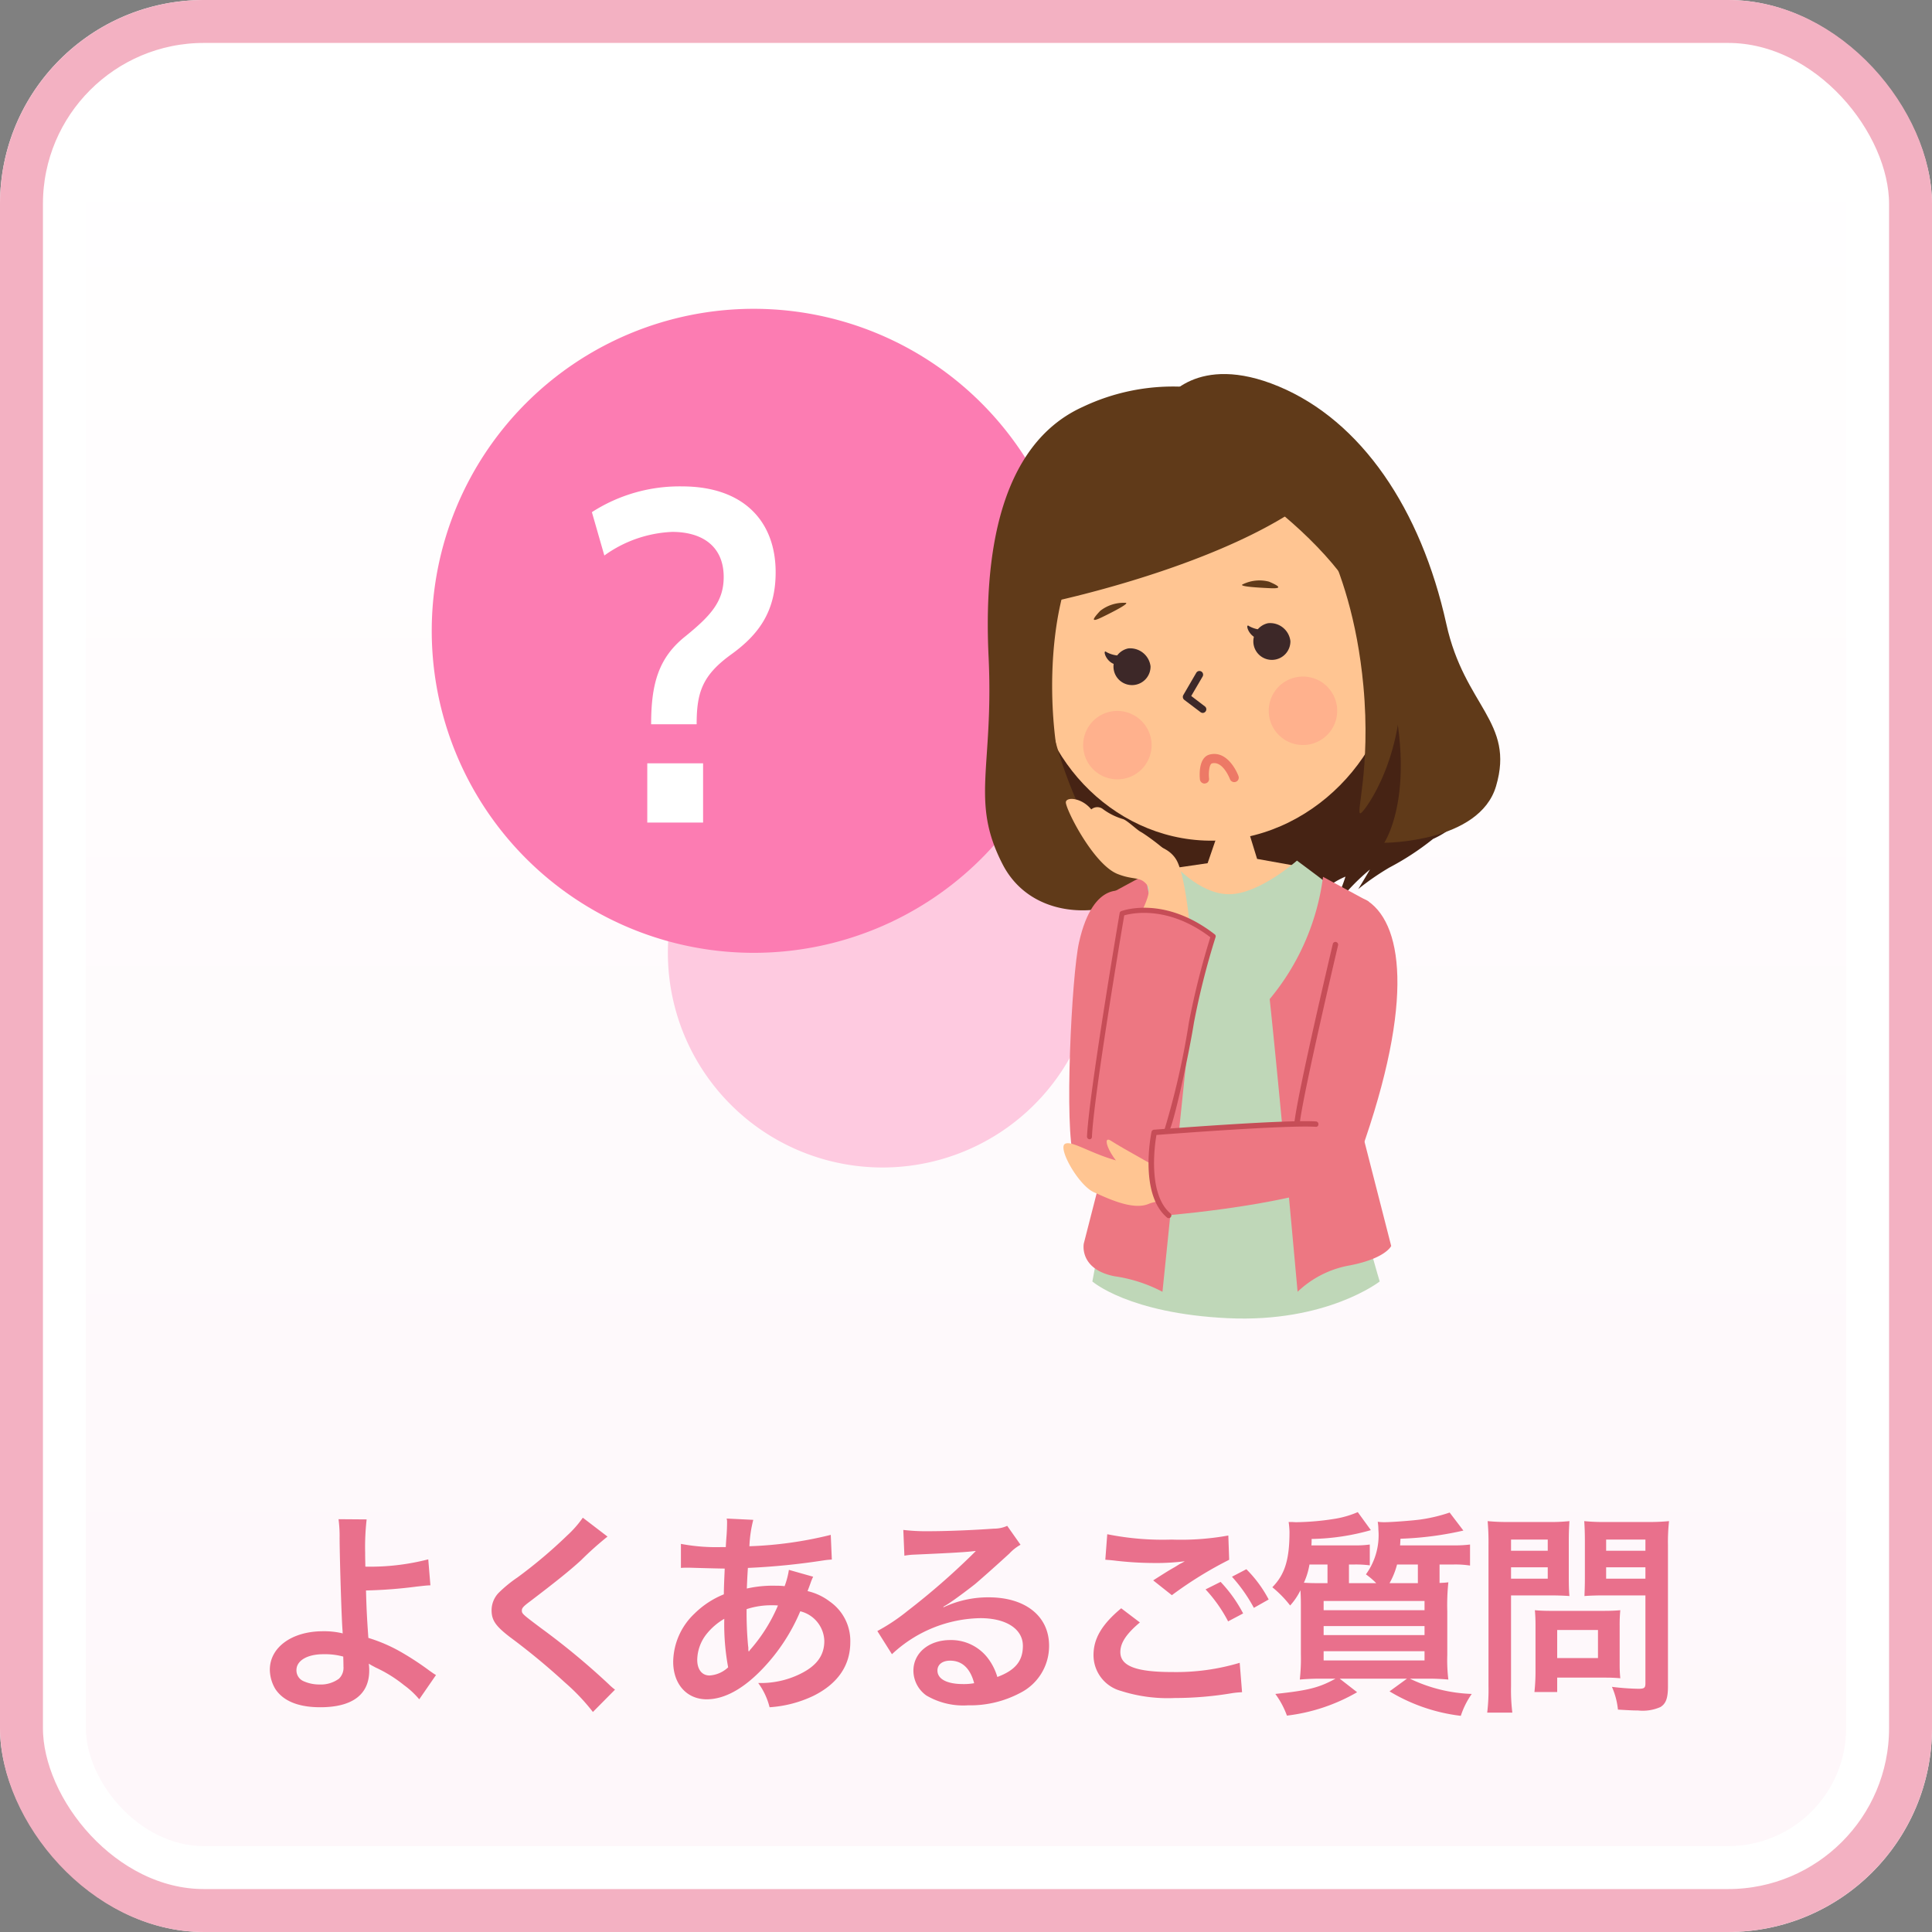 <svg xmlns="http://www.w3.org/2000/svg" xmlns:xlink="http://www.w3.org/1999/xlink" width="180" height="180" viewBox="0 0 180 180">
  <rect x="0" y="0" width="180" height="180" fill="#808080" stroke="none"/>
  <defs>
    <linearGradient id="linear-gradient" x1="0.5" x2="0.5" y2="1" gradientUnits="objectBoundingBox">
      <stop offset="0" stop-color="#fff"/>
      <stop offset="1" stop-color="#fef7fa"/>
    </linearGradient>
    <clipPath id="clip-mainmenu_icon_faq">
      <rect width="180" height="180"/>
    </clipPath>
  </defs>
  <g id="mainmenu_icon_faq" clip-path="url(#clip-mainmenu_icon_faq)">
    <g id="グループ_157" data-name="グループ 157">
      <g id="長方形_175" data-name="長方形 175" fill="#fff" stroke="#f3b1c2" stroke-width="4">
        <rect width="180" height="180" rx="19" stroke="none"/>
        <rect x="2" y="2" width="176" height="176" rx="17" fill="none"/>
      </g>
      <rect id="長方形_176" data-name="長方形 176" width="164" height="164" rx="11" transform="translate(8 8)" fill="url(#linear-gradient)"/>
    </g>
    <g id="グループ_40" data-name="グループ 40" transform="translate(1607.011 -543)">
      <path id="パス_181" data-name="パス 181" d="M228.214,267.89a20,20,0,1,1,20,20,19.994,19.994,0,0,1-20-20" transform="translate(-1773 363.882)" fill="#fecae0" fill-rule="evenodd"/>
      <path id="パス_182" data-name="パス 182" d="M206.214,237.89a30,30,0,1,1,30,30,30,30,0,0,1-30-30" transform="translate(-1773 363.882)" fill="#fc7cb2" fill-rule="evenodd"/>
      <path id="パス_183" data-name="パス 183" d="M298.753,244.47c-1.8-9.04-35.89-4.62-36.9-1.2s2.41,14.06,4.01,18.68,20.56,3.61,22.97.6a7.145,7.145,0,0,1,2.51-1.76c-.36,1.21-1.74,4.35-1.41,3.37a19.864,19.864,0,0,1,3.69-4.03c-.6,1.04-1.09,1.82-1.09,1.82a24.063,24.063,0,0,1,2.91-2.01,25.226,25.226,0,0,0,4.06-2.66,8.193,8.193,0,0,0,3.86-3.57c2.41-5.42-4.61-9.24-4.61-9.24" transform="translate(-1773 363.882)" fill="#462314"/>
      <path id="パス_184" data-name="パス 184" d="M279.5,256.63l-1,2.91-3.41.5a8.28,8.28,0,0,0,6.32,3.31,6.372,6.372,0,0,0,5.61-3.51l-3.91-.7-.9-2.92Z" transform="translate(-1773 363.882)" fill="#ffc592"/>
      <path id="パス_185" data-name="パス 185" d="M295.953,238.65c.85,8.94-6.28,17.83-15.6,18.72s-17.29-6.56-18.14-15.5,5.91-18.3,15.23-19.19,17.66,7.02,18.51,15.97" transform="translate(-1773 363.882)" fill="#ffc592"/>
      <path id="パス_186" data-name="パス 186" d="M275.914,215.14a19.586,19.586,0,0,0-9.031,1.88c-4.12,1.86-9.569,7.01-8.789,23.31.489,10.36-1.731,13.4,1.3,19.3s11.25,4.98,13.88,1.72c0,0-6.16-.72-8.239-9.32s-.9-19.79,2.819-23.07,10.69-14.67,8.061-13.82" transform="translate(-1773 363.882)" fill="#603a19"/>
      <path id="パス_187" data-name="パス 187" d="M273.183,241.2a1.727,1.727,0,1,1-2.08-1.67,1.91,1.91,0,0,1,2.08,1.67" transform="translate(-1773 363.882)" fill="#3d2828"/>
      <path id="パス_188" data-name="パス 188" d="M286.213,238.85a1.727,1.727,0,1,1-2.08-1.67,1.9,1.9,0,0,1,2.08,1.67" transform="translate(-1773 363.882)" fill="#3d2828"/>
      <path id="パス_189" data-name="パス 189" d="M278.043,245.54a.372.372,0,0,1-.2-.07l-1.52-1.15a.352.352,0,0,1-.09-.44l1.21-2.08a.343.343,0,1,1,.59.35l-1.06,1.81,1.27.97a.335.335,0,0,1,.07.47.346.346,0,0,1-.27.14" transform="translate(-1773 363.882)" fill="#3d2828"/>
      <path id="パス_190" data-name="パス 190" d="M270.513,240.2a2.741,2.741,0,0,1-1.44-.33c-.44-.37.01,1.36,1.34,1.18Z" transform="translate(-1773 363.882)" fill="#3d2828"/>
      <path id="パス_191" data-name="パス 191" d="M283.8,237.79a2.682,2.682,0,0,1-1.44-.34c-.44-.36.01,1.37,1.34,1.19Z" transform="translate(-1773 363.882)" fill="#3d2828"/>
      <path id="パス_192" data-name="パス 192" d="M270.793,235.28a3.546,3.546,0,0,0-2.3.75c-.75.8-.87,1.09.13.61s2.8-1.4,2.17-1.36" transform="translate(-1773 363.882)" fill="#603a19"/>
      <path id="パス_193" data-name="パス 193" d="M281.813,233.54a3.525,3.525,0,0,1,2.41-.23c1,.43,1.23.66.13.61s-3.13-.16-2.54-.38" transform="translate(-1773 363.882)" fill="#603a19"/>
      <path id="パス_194" data-name="パス 194" d="M259.783,235.9c.03.42,27.62-4.97,32.29-14.8,0,0-11.87-5.58-20.5-2.32a17.537,17.537,0,0,0-11.79,17.12" transform="translate(-1773 363.882)" fill="#603a19"/>
      <path id="パス_195" data-name="パス 195" d="M263.563,232.8s-3.04,11.06,4.71,24.93a11.377,11.377,0,0,1,.96,1.14c-.06.05-7.72-8.54-9.15-14.76-2.01-8.7-.03-17.21,6.03-18.9s-2.49,5.11-2.55,7.59" transform="translate(-1773 363.882)" fill="#603a19"/>
      <path id="パス_196" data-name="パス 196" d="M286.8,225.11s5.06,5.57,6.21,17.88c.73,7.83-.8,12.16-.24,11.89.37-.17,4.42-5.55,3.69-14.11-.91-10.65-4.25-20-6.29-19.67s-4.64-.14-3.37,4.01" transform="translate(-1773 363.882)" fill="#603a19"/>
      <path id="パス_197" data-name="パス 197" d="M274.573,216.42s2.87-4.51,10.55-1.3,13.25,11.4,15.62,22.14c1.69,7.68,6.4,9.11,4.63,15.1-1.55,5.27-10.42,5.28-10.42,5.28s4.15-6.08-1.15-20.03c-3.71-9.77-18.08-17.12-18.08-17.12Z" transform="translate(-1773 363.882)" fill="#603a19"/>
      <path id="パス_198" data-name="パス 198" d="M278.213,252.12a.441.441,0,0,1-.43-.38c-.02-.21-.2-2.06.93-2.33,1.74-.41,2.63,1.91,2.66,2.01a.411.411,0,0,1-.25.54.422.422,0,0,1-.54-.25c-.01-.02-.65-1.72-1.67-1.47-.26.06-.34.87-.28,1.4a.414.414,0,0,1-.37.47Z" transform="translate(-1773 363.882)" fill="#ed7966"/>
      <path id="パス_199" data-name="パス 199" d="M273.263,248.19a3.189,3.189,0,1,1-3.52-2.82,3.206,3.206,0,0,1,3.52,2.82" transform="translate(-1773 363.882)" fill="#ffb18d"/>
      <path id="パス_200" data-name="パス 200" d="M290.553,244.99a3.189,3.189,0,1,1-3.52-2.82,3.192,3.192,0,0,1,3.52,2.82" transform="translate(-1773 363.882)" fill="#ffb18d"/>
      <path id="パス_201" data-name="パス 201" d="M275.293,259.56s2.41,2.87,5.21,2.87,6.32-3.13,6.32-3.13,3.52,2.58,4.91,3.79c0,0-1.8,5.52-1.6,6.18s2.49,6.08.69,8.51,3.71,20.73,3.71,20.73-4.94,3.86-14.16,3.42-12.61-3.42-12.61-3.42,3.41-18.09,3.21-19.19-1.29-8.07.11-10.27-.2-6.84-.2-6.84Z" transform="translate(-1773 363.882)" fill="#bfd7b8"/>
      <path id="パス_202" data-name="パス 202" d="M270.884,262.21s-3.01-1.31-4.361,4.69c-.7,3.11-1.389,17.48-.48,20.07s5.1,5.14,6.831-2.14c1.6-6.73-.111-15.88-.111-15.88s.22-6.11-1.879-6.74" transform="translate(-1773 363.882)" fill="#ed7782"/>
      <path id="パス_203" data-name="パス 203" d="M272.733,260.59a15.764,15.764,0,0,0,4.6,9.58c-.95,8.9-3.04,29.3-3.04,29.3a13.784,13.784,0,0,0-4.49-1.45c-3.31-.67-2.84-3.04-2.84-3.04l4.01-15.66-2.47-16.44Z" transform="translate(-1773 363.882)" fill="#ed7782"/>
      <path id="パス_204" data-name="パス 204" d="M289.253,260.81a22.262,22.262,0,0,1-4.97,11.39c.95,8.9,2.6,27.27,2.6,27.27a9.376,9.376,0,0,1,4.93-2.47c3.3-.66,3.79-1.8,3.79-1.8l-4.01-15.66,1.89-16.44Z" transform="translate(-1773 363.882)" fill="#ed7782"/>
      <path id="パス_205" data-name="パス 205" d="M267.573,254.62a.854.854,0,0,1,1.2-.1,6.054,6.054,0,0,0,1.81.9c.4.1,1.3,1,1.7,1.21s3.71,2.51,3.41,3.31-8.92-3.01-8.12-5.32" transform="translate(-1773 363.882)" fill="#ffc592"/>
      <path id="パス_206" data-name="パス 206" d="M271.683,265.26s1.78-2.87,1.24-3.61c-.68-.94-1.22-.48-2.8-1.1-2.28-.89-4.91-6.16-4.83-6.71s1.78-.37,2.62,1.05a6.81,6.81,0,0,0,3.6,2.68c.7.06,3.17.04,4.1,1.7.76,1.36,1.18,5.69,1.18,5.69Z" transform="translate(-1773 363.882)" fill="#ffc592"/>
      <path id="パス_207" data-name="パス 207" d="M265.953,285.05l4.58-20.82s.28-.42,3.08-.2c2.31.18,5.41,2.32,5.41,2.32s-5.62,21.07-8.98,22.27-4.09-3.57-4.09-3.57" transform="translate(-1773 363.882)" fill="#ed7782"/>
      <path id="パス_208" data-name="パス 208" d="M267.493,285.26h-.01a.248.248,0,0,1-.22-.24c.16-3.88,3.01-20.66,3.04-20.83a.237.237,0,0,1,.14-.18c.17-.06,4.04-1.47,8.72,2.16a.223.223,0,0,1,.08.25,70.668,70.668,0,0,0-2.02,7.99c-.43,2.74-1.89,9.58-2.36,10.17a.236.236,0,0,1-.33.03.224.224,0,0,1-.03-.32,74.118,74.118,0,0,0,2.26-9.95,73.519,73.519,0,0,1,1.99-7.9c-3.96-3.01-7.35-2.23-8.02-2.04-.28,1.63-2.86,16.97-3.01,20.64a.224.224,0,0,1-.23.22" transform="translate(-1773 363.882)" fill="#c64d57"/>
      <path id="パス_209" data-name="パス 209" d="M278.843,286.71s-.72.21-2.14.55a12.455,12.455,0,0,1-5.95.16c-2.82-.58-4.96-2.17-5.57-1.71s1.3,3.85,2.73,4.49,3.65,1.69,5.1,1.08,5.65-.39,5.65-.39Z" transform="translate(-1773 363.882)" fill="#ffc592"/>
      <path id="パス_210" data-name="パス 210" d="M274.833,288.44s-4.29-2.35-5.34-3.04c-1.1-.72.13,2.48,2.94,3.96s2.4-.92,2.4-.92" transform="translate(-1773 363.882)" fill="#ffc592"/>
      <path id="パス_211" data-name="パス 211" d="M293.483,263.1c3.34,2.35,4.27,10.03-1.24,24.81-1.13,3.04-17.31,4.42-17.31,4.42s-1.95-2.35-1.75-4.56.38-3.22.38-3.22l13.28-.89s2.56-23.43,6.64-20.56" transform="translate(-1773 363.882)" fill="#ed7782"/>
      <path id="パス_212" data-name="パス 212" d="M286.843,283.91h-.04a.249.249,0,0,1-.21-.28c.38-3.07,3.44-16.01,3.57-16.56a.246.246,0,0,1,.3-.19.256.256,0,0,1,.19.31c-.03.13-3.18,13.46-3.56,16.5a.256.256,0,0,1-.25.22" transform="translate(-1773 363.882)" fill="#c64d57"/>
      <path id="パス_213" data-name="パス 213" d="M274.873,292.61a.227.227,0,0,1-.16-.06c-2.6-2.2-1.49-7.74-1.44-7.98a.255.255,0,0,1,.23-.2c.49-.03,12.21-.96,15.09-.77a.248.248,0,0,1,.23.27.224.224,0,0,1-.26.23c-2.65-.17-13.26.64-14.83.76-.17.98-.81,5.51,1.3,7.31a.243.243,0,0,1,.03.35.246.246,0,0,1-.19.09" transform="translate(-1773 363.882)" fill="#c64d57"/>
      <path id="パス_342" data-name="パス 342" d="M12.84-24.88a11.615,11.615,0,0,1,6.32-2.2c2.88,0,4.8,1.4,4.8,4.2,0,2.28-1.2,3.6-3.56,5.52-2.52,2-3.2,4.44-3.2,8.2h4.24c0-2.96.52-4.56,3.24-6.52,2.6-1.88,4.12-4.04,4.12-7.64,0-4.76-3-8-8.72-8a15.069,15.069,0,0,0-8.4,2.4Zm4,19.36V0h5.2V-5.52Z" transform="translate(-1563.546 619.636)" fill="#fff"/>
    </g>
    <path id="パス_935" data-name="パス 935" d="M-58.46-16.46a11.8,11.8,0,0,1,.1,1.76c.02,2.5.2,7.96.28,8.68a.449.449,0,0,0,.02.2,7.4,7.4,0,0,0-1.86-.2c-2.88,0-4.94,1.5-4.94,3.58a3.606,3.606,0,0,0,.5,1.78c.74,1.14,2.16,1.72,4.2,1.72,2.98,0,4.56-1.18,4.56-3.42A4.657,4.657,0,0,0-55.64-3c.22.14.38.22.64.36A12.593,12.593,0,0,1-52.36-1,7.885,7.885,0,0,1-50.94.32l1.56-2.26c-.24-.14-.34-.22-.6-.4a26.908,26.908,0,0,0-2.58-1.7A14.768,14.768,0,0,0-55.68-5.4c-.14-1.96-.18-2.86-.22-4.42a43.12,43.12,0,0,0,4.7-.36c.9-.1.9-.1,1.3-.12l-.2-2.42a21.625,21.625,0,0,1-5.86.68c-.02-.96-.02-1.02-.02-1.3a22.76,22.76,0,0,1,.14-3.1Zm.44,12.8c0,.02.02.58.02.94a1.405,1.405,0,0,1-.42,1.12,2.859,2.859,0,0,1-1.82.54,3.578,3.578,0,0,1-1.46-.3,1.093,1.093,0,0,1-.68-1.04c0-.88,1-1.48,2.5-1.48A6.491,6.491,0,0,1-58.02-3.66ZM-35.7-16.6a9.915,9.915,0,0,1-1.46,1.66,44.827,44.827,0,0,1-4.62,3.9A12.265,12.265,0,0,0-43.54-9.6a2.337,2.337,0,0,0-.66,1.62c0,.92.36,1.46,1.68,2.48a63.433,63.433,0,0,1,5.16,4.26,19.319,19.319,0,0,1,2.6,2.74L-32.7-.58a4.987,4.987,0,0,1-.58-.5,67.226,67.226,0,0,0-6.3-5.22c-1.76-1.32-1.8-1.36-1.8-1.66,0-.22.14-.38.76-.84,2.34-1.78,3.74-2.9,4.76-3.84a30.511,30.511,0,0,1,2.46-2.2Zm19.2,4.86a7.5,7.5,0,0,1-.4,1.52,5.663,5.663,0,0,0-.76-.04,11.067,11.067,0,0,0-2.76.26c.02-.42.04-1.06.1-1.92a64.163,64.163,0,0,0,7.04-.7c.42-.06.5-.06.78-.08l-.1-2.3a36.242,36.242,0,0,1-7.58,1.06,11.774,11.774,0,0,1,.36-2.46l-2.48-.12a1.126,1.126,0,0,1,.04.32c0,.38-.02.88-.04,1.14-.06.8-.06.8-.08,1.2h-.44a17.694,17.694,0,0,1-3.74-.3v2.24c.22-.02.4-.02.46-.02h.38c1.94.06,3.02.08,3.24.08-.04.96-.08,1.76-.08,2.4a8.266,8.266,0,0,0-2.74,1.8,6.283,6.283,0,0,0-1.98,4.48c0,2.08,1.26,3.5,3.12,3.5,1.66,0,3.44-.98,5.24-2.88a17.651,17.651,0,0,0,3.48-5.32A2.933,2.933,0,0,1-13.2-5.12c0,1.38-.74,2.36-2.34,3.12a8.292,8.292,0,0,1-3.82.8A6.442,6.442,0,0,1-18.3,1.06,11.14,11.14,0,0,0-14.22,0c2.26-1.12,3.44-2.82,3.44-5a4.462,4.462,0,0,0-1.9-3.78,5.385,5.385,0,0,0-2.08-.98c.06-.18.08-.2.28-.76a4.619,4.619,0,0,1,.24-.58Zm-6.02,4.56a21.937,21.937,0,0,0,.36,4.52,2.755,2.755,0,0,1-1.74.76c-.7,0-1.14-.56-1.14-1.46a3.965,3.965,0,0,1,.9-2.44A5.948,5.948,0,0,1-22.52-7.18Zm2.26,3.02a.82.82,0,0,1-.02-.22,1.057,1.057,0,0,0-.02-.26,33.258,33.258,0,0,1-.14-3.44,7.348,7.348,0,0,1,2.4-.36,4.7,4.7,0,0,1,.52.02,15.217,15.217,0,0,1-2.48,4,1.847,1.847,0,0,0-.22.28ZM-2.12-8.3a7.85,7.85,0,0,0,.82-.52C-.9-9.08.54-10.16.9-10.46c.68-.58,2.14-1.88,3.14-2.8a4.287,4.287,0,0,1,1.04-.82L3.84-15.84a2.947,2.947,0,0,1-1.24.26c-1.94.14-4.38.24-6.08.24a18.088,18.088,0,0,1-2.36-.12l.1,2.4a6.746,6.746,0,0,1,.96-.1c3.62-.16,4.9-.24,5.66-.34l.02.02-.36.36a66.78,66.78,0,0,1-5.98,5.2A17.987,17.987,0,0,1-8.26-6.04L-6.9-3.88A12.323,12.323,0,0,1,1.34-7.24c2.42,0,3.96,1.02,3.96,2.58,0,1.42-.72,2.28-2.38,2.9A5.379,5.379,0,0,0,2-3.56,4.3,4.3,0,0,0-1.46-5.2c-2,0-3.44,1.2-3.44,2.86A2.855,2.855,0,0,0-3.7-.04,6.766,6.766,0,0,0,.18.88,9.9,9.9,0,0,0,5.02-.26,4.888,4.888,0,0,0,7.74-4.68c0-2.74-2.2-4.5-5.62-4.5a9.763,9.763,0,0,0-4.2.92ZM.76-1.18A5.413,5.413,0,0,1-.28-1.1c-1.48,0-2.38-.46-2.38-1.26,0-.56.46-.92,1.18-.92C-.36-3.28.4-2.56.76-1.18Zm12.22-11.5c.14,0,.24.02.28.02.08,0,.22.02.46.04a31.535,31.535,0,0,0,3.66.24,21.32,21.32,0,0,0,3-.16,3.618,3.618,0,0,1-.44.24c-.26.16-.32.2-.52.32-.5.28-.72.42-1.98,1.22l1.74,1.38a36.218,36.218,0,0,1,5.34-3.3l-.08-2.26a24.8,24.8,0,0,1-5.28.38,26.231,26.231,0,0,1-6-.5Zm1.48,4.52c-1.8,1.5-2.58,2.82-2.58,4.36A3.453,3.453,0,0,0,14.44-.46a14.306,14.306,0,0,0,5,.66,32.274,32.274,0,0,0,5.4-.46,8.4,8.4,0,0,1,.88-.08L25.5-3.08a20.6,20.6,0,0,1-6.28.86c-3.38,0-4.84-.56-4.84-1.86,0-.86.56-1.7,1.82-2.76ZM28.2-8.98a11.566,11.566,0,0,0-2.08-2.82l-1.34.7a14.736,14.736,0,0,1,2.04,2.9Zm-5.88-.94a13.5,13.5,0,0,1,2.1,2.98l1.4-.74a12.961,12.961,0,0,0-2.1-2.94Zm18.12-4.1c.02-.16.02-.32.04-.62a30.618,30.618,0,0,0,5.86-.76l-1.28-1.68a14.71,14.71,0,0,1-2.8.66c-.78.1-2.62.24-3.28.24a4.184,4.184,0,0,1-.62-.04,4.372,4.372,0,0,1,.06.72,6.207,6.207,0,0,1-1.16,4.18,7.208,7.208,0,0,1,.96.82H35.68v-1.74h.52a10.09,10.09,0,0,1,1.42.08V-14.1a9.461,9.461,0,0,1-1.46.08H32.18a5.255,5.255,0,0,0,.02-.6,21.233,21.233,0,0,0,5.52-.82L36.5-17.12a9.045,9.045,0,0,1-2,.6,24.455,24.455,0,0,1-3.7.34c-.04,0-.2,0-.4-.02h-.34a7.81,7.81,0,0,1,.08.92c0,2.6-.44,3.98-1.6,5.16a10.313,10.313,0,0,1,1.66,1.7,6.047,6.047,0,0,0,.96-1.42c.04.7.04.98.04,1.94v4.02a17.774,17.774,0,0,1-.1,2.36,20.938,20.938,0,0,1,2.16-.08h1.16c-1.52.84-2.56,1.1-5.6,1.42A7.98,7.98,0,0,1,29.9,1.84,17.1,17.1,0,0,0,36.44-.34L34.82-1.6h6.26L39.46-.42A16.611,16.611,0,0,0,46.1,1.86,7.662,7.662,0,0,1,47.12-.18,14.354,14.354,0,0,1,41.36-1.6H42.8a20.028,20.028,0,0,1,2.14.08,14.9,14.9,0,0,1-.1-2.28V-7.88a20.37,20.37,0,0,1,.1-2.7c-.34.04-.4.04-.82.06v-1.72h1.32a8.807,8.807,0,0,1,1.52.1V-14.1a11.565,11.565,0,0,1-1.54.08Zm1.66,1.78v1.74H39.46a7.19,7.19,0,0,0,.7-1.74ZM33.2-10.5c-.72,0-1.06,0-1.72-.04a6.587,6.587,0,0,0,.52-1.7h1.68v1.74Zm.12,1.66h9.4v.86h-9.4Zm0,2.34h9.4v.84h-9.4Zm0,2.34h9.4v.86h-9.4Zm17.46-5.2h3.6c.66,0,1.36.02,1.84.06-.04-.44-.06-.9-.06-1.8v-3.3c0-.78.02-1.24.06-1.88a16.9,16.9,0,0,1-2.04.08H50.64a18.683,18.683,0,0,1-2.04-.08,22.36,22.36,0,0,1,.08,2.26V-.92a17.88,17.88,0,0,1-.12,2.48H50.9A17.154,17.154,0,0,1,50.78-.9Zm0-5.2H54.2v1.04H50.78Zm0,2.58H54.2v1.06H50.78ZM65.4-14.04a17.611,17.611,0,0,1,.1-2.24,19.089,19.089,0,0,1-2.06.08h-3.8a17.994,17.994,0,0,1-2.04-.08c.04.58.06,1.12.06,1.88v3.3c0,.86-.02,1.26-.04,1.8.44-.04,1.16-.06,1.82-.06H63.3v8.18c0,.44-.1.52-.66.52a23.359,23.359,0,0,1-2.46-.18,6.982,6.982,0,0,1,.56,2.12c1.32.08,1.54.08,1.86.08a4.078,4.078,0,0,0,2.1-.32c.52-.32.7-.84.7-1.94Zm-5.76-.52H63.3v1.04H59.64Zm0,2.58H63.3v1.06H59.64ZM60.9-6.6a13.2,13.2,0,0,1,.06-1.38c-.42.04-.92.06-1.54.06H54.48c-.58,0-1.04-.02-1.48-.06.04.42.06.86.06,1.4V-2.3a17.824,17.824,0,0,1-.1,1.94h2.12V-1.7h4.46c.58,0,1,.02,1.42.06A12.523,12.523,0,0,1,60.9-3Zm-5.82.46h3.8v2.62h-3.8Z" transform="translate(90 158)" fill="#e9708c"/>
  </g>
</svg>
